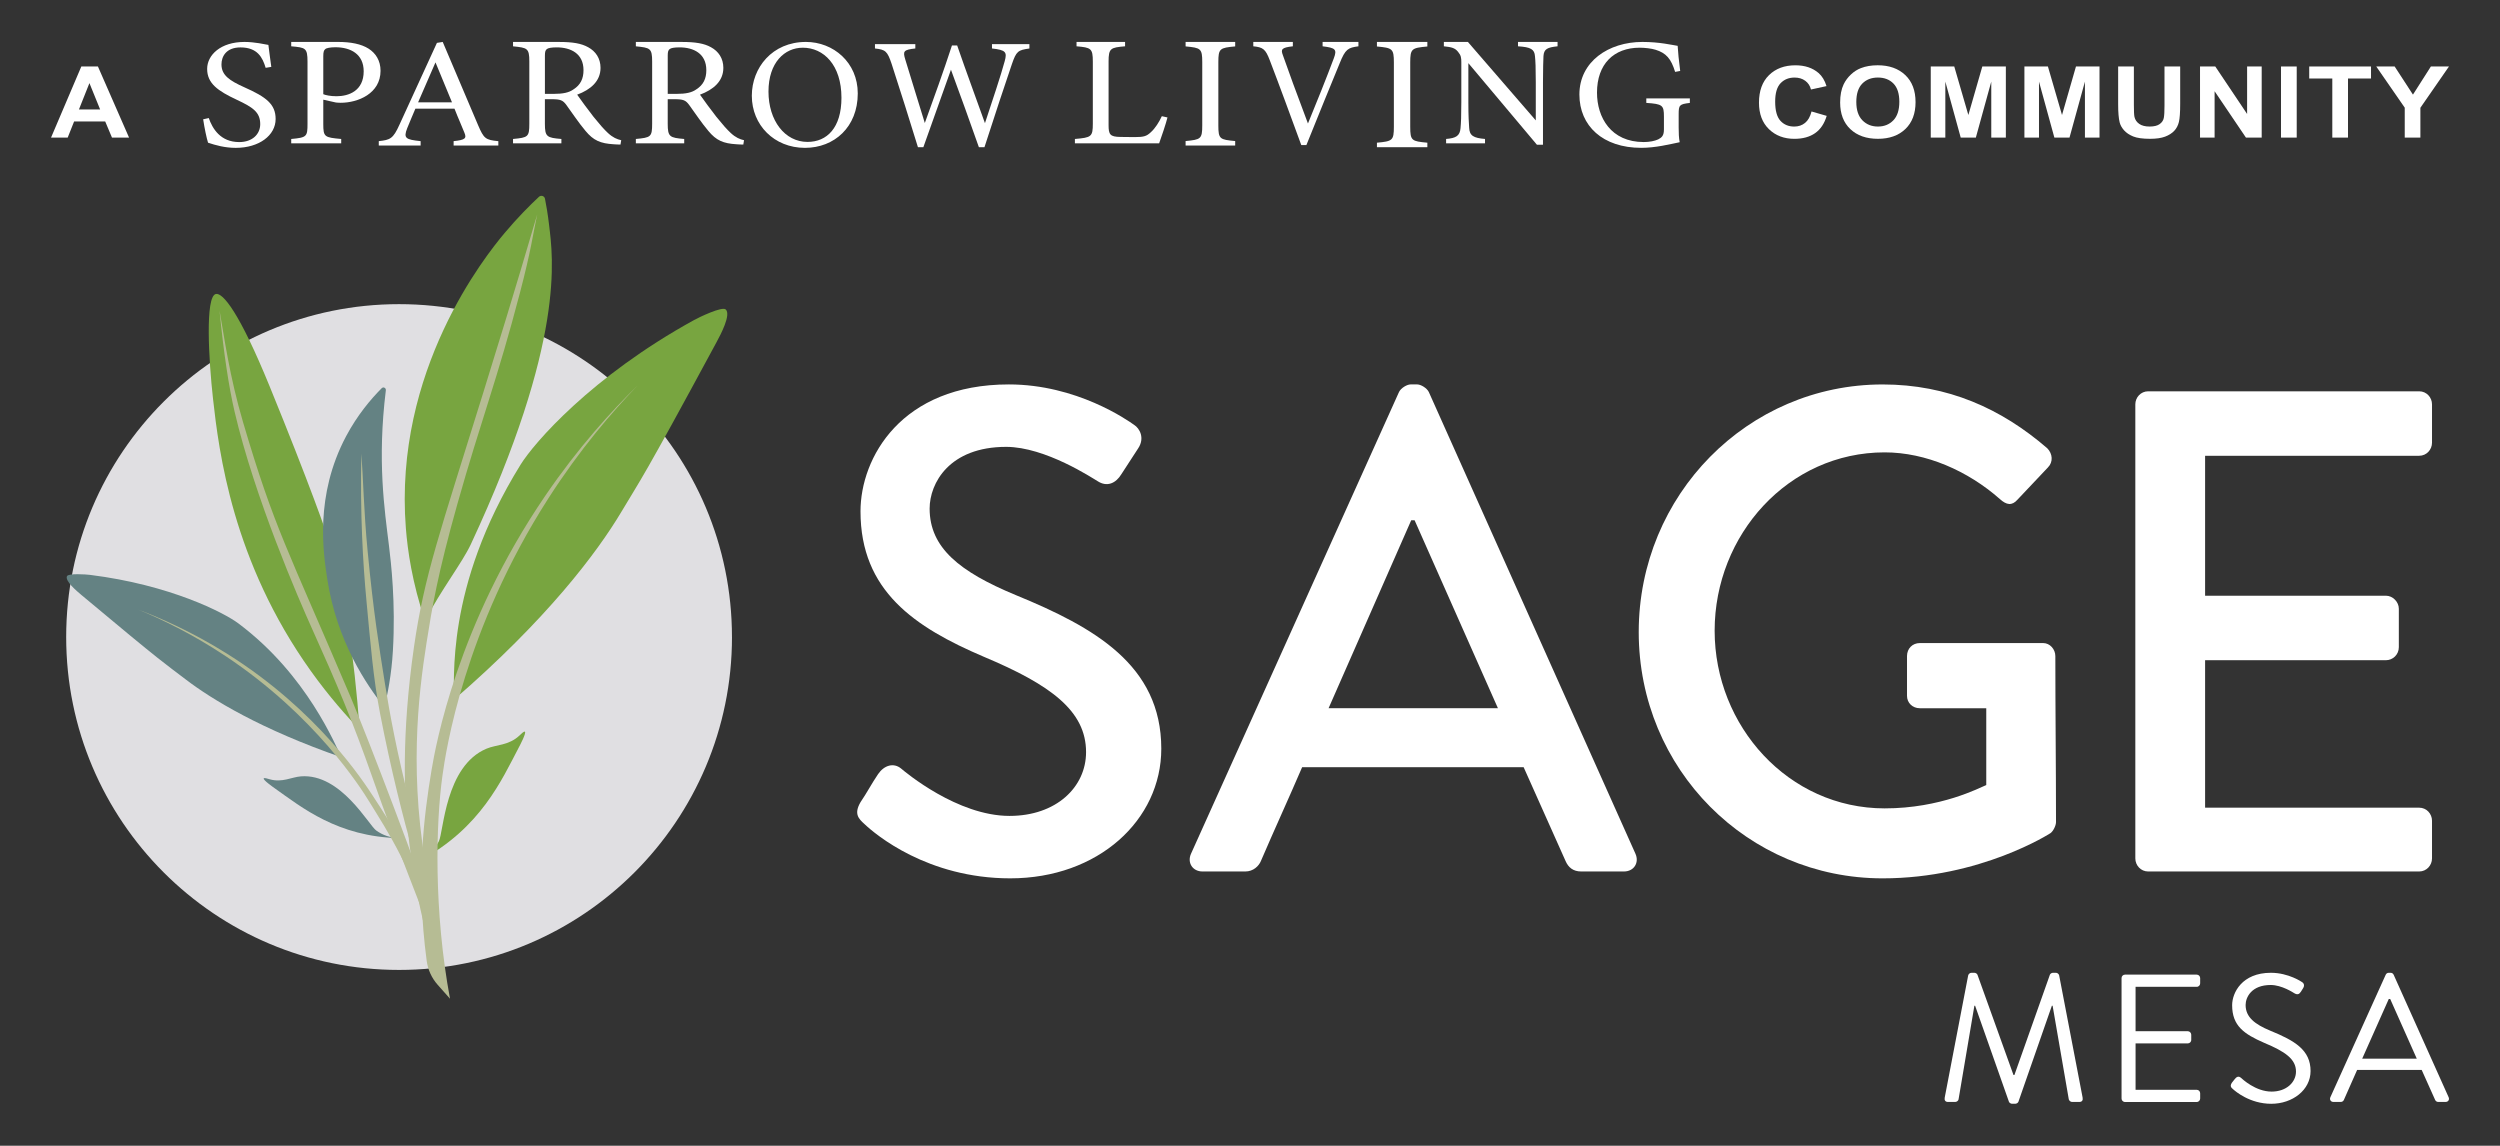 <?xml version="1.0" encoding="UTF-8"?><svg id="Layer_1" xmlns="http://www.w3.org/2000/svg" viewBox="0 0 124.125 56.885"><rect x="0" y="0" width="124.125" height="56.885" fill="#333333" stroke="none"/><defs><style>.cls-1{fill:#648283;}.cls-2{fill:#e0dfe2;}.cls-3{fill:#78a540;}.cls-4{fill:#fff;}.cls-5{fill:#b6bc94;}</style></defs><path class="cls-4" d="M6.408,6.832h-.848l-.337-.802h-1.543l-.319.802h-.827l1.504-3.531h.824l1.546,3.531ZM4.972,5.436l-.532-1.31-.521,1.31h1.054Z"/><path class="cls-4" d="M13.19,3.368c-.153-.511-.405-1.014-1.25-1.014-.702,0-.944.441-.944.844,0,.534.396.805,1.142,1.138,1.079.48,1.547.836,1.547,1.572,0,.813-.819,1.433-1.979,1.433-.54,0-1.007-.132-1.376-.256-.072-.217-.18-.743-.243-1.162l.279-.062c.18.519.576,1.193,1.511,1.193.648,0,1.043-.387,1.043-.891,0-.596-.369-.836-1.16-1.208-.944-.441-1.475-.813-1.475-1.533,0-.689.666-1.34,1.853-1.34.504,0,.999.116,1.188.147.036.279.072.589.144,1.092l-.279.046h0s0,0,0,0Z"/><path class="cls-4" d="M16.78,2.082c.638,0,1.151.101,1.52.333.351.225.594.589.594,1.1,0,1.131-1.124,1.588-1.979,1.588-.099,0-.189-.008-.243-.015l-.621-.139v1.208c0,.65.063.666.89.743v.217h-2.482v-.217c.773-.07.809-.116.809-.759v-3.075c0-.689-.099-.705-.809-.767v-.217h2.321,0s0,0,0,0ZM16.051,4.677c.108.046.351.101.657.101.603,0,1.349-.263,1.349-1.239,0-.852-.648-1.193-1.403-1.193-.261,0-.45.039-.504.093-.072.054-.099.147-.099.356v1.882h0Z"/><path class="cls-4" d="M22.522,7.225v-.217c.585-.062.657-.139.53-.434-.117-.302-.297-.689-.486-1.177h-1.943c-.144.348-.279.65-.405.968-.198.503-.072.565.666.643v.217h-2.078v-.217c.567-.062.711-.116,1.025-.813l1.862-4.066.288-.046c.567,1.324,1.187,2.788,1.754,4.128.288.674.369.736,1.007.798v.217h-2.221,0ZM21.622,3.097c-.288.666-.594,1.371-.863,1.983h1.682l-.819-1.983Z"/><path class="cls-4" d="M30.805,7.178c-.117,0-.216-.008-.333-.015-.657-.039-1.007-.186-1.403-.666-.333-.395-.657-.883-.944-1.278-.18-.248-.297-.294-.756-.294h-.315v1.216c0,.658.099.697.819.759v.217h-2.401v-.217c.746-.07.809-.101.809-.759v-3.09c0-.658-.099-.681-.809-.751v-.217h2.293c.657,0,1.097.07,1.439.263.369.201.612.55.612,1.022,0,.666-.495,1.084-1.16,1.332.162.24.549.759.819,1.107.333.41.504.604.711.798.243.225.45.31.657.356l-.036.217h0s0,0,0,0ZM27.486,4.661c.468,0,.765-.062.99-.225.351-.225.495-.534.495-.953,0-.829-.639-1.131-1.331-1.131-.261,0-.414.031-.477.077-.081.054-.108.132-.108.333v1.897h.432Z"/><path class="cls-4" d="M36.903,7.178c-.117,0-.216-.008-.333-.015-.657-.039-1.007-.186-1.403-.666-.333-.395-.657-.883-.944-1.278-.18-.248-.297-.294-.756-.294h-.315v1.216c0,.658.099.697.819.759v.217h-2.401v-.217c.746-.07.809-.101.809-.759v-3.09c0-.658-.099-.681-.809-.751v-.217h2.293c.657,0,1.097.07,1.439.263.369.201.612.55.612,1.022,0,.666-.495,1.084-1.16,1.332.162.24.549.759.819,1.107.333.41.504.604.711.798.243.225.45.31.657.356l-.036.217h0s0,0,0,0ZM33.584,4.661c.468,0,.765-.062.99-.225.351-.225.495-.534.495-.953,0-.829-.639-1.131-1.331-1.131-.261,0-.414.031-.477.077-.081.054-.108.132-.108.333v1.897h.432Z"/><path class="cls-4" d="M40.014,2.082c1.359,0,2.574,1.015,2.574,2.556,0,1.665-1.16,2.703-2.622,2.703-1.526,0-2.638-1.131-2.638-2.587,0-1.386,1.009-2.672,2.686-2.672h0ZM39.855,2.369c-.89,0-1.7.728-1.7,2.176,0,1.44.81,2.501,1.939,2.501.961,0,1.684-.697,1.684-2.192,0-1.626-.882-2.486-1.923-2.486h0s0,0,0,0Z"/><path class="cls-4" d="M51.109,2.408c-.568.077-.649.139-.868.774-.268.774-.917,2.742-1.363,4.128h-.276c-.422-1.208-.965-2.703-1.387-3.849-.47,1.332-.949,2.656-1.371,3.849h-.268c-.406-1.332-.868-2.78-1.306-4.136-.211-.627-.3-.712-.828-.767v-.217h2.004v.217c-.6.062-.617.147-.503.534.316,1.046.641,2.075.974,3.167.446-1.231.933-2.579,1.347-3.849h.26c.454,1.317.909,2.54,1.379,3.857.341-1.03.803-2.409.982-3.082.122-.449.057-.55-.633-.627v-.217h1.858v.217h0s0,0,0,0Z"/><path class="cls-4" d="M57.965,5.831c-.054.24-.324,1.046-.414,1.286h-4.182v-.217c.819-.07.89-.108.89-.767v-3.075c0-.658-.09-.697-.809-.759v-.217h2.41v.217c-.72.062-.819.093-.819.759v3.152c0,.472.072.581.585.589.009,0,.657.008.711.008.459,0,.594-.046.8-.24.225-.201.414-.511.548-.798l.279.062h0Z"/><path class="cls-4" d="M58.865,7.225v-.222c.753-.071.827-.103.827-.775v-3.141c0-.68-.074-.712-.827-.783v-.222h2.462v.222c-.762.071-.836.103-.836.783v3.141c0,.68.074.704.836.775v.222s-2.462,0-2.462,0Z"/><path class="cls-4" d="M67.446,2.299c-.518.07-.649.139-.928.836-.209.511-1.276,3.105-1.655,4.066h-.255c-.456-1.247-1.121-3.059-1.562-4.205-.216-.573-.348-.65-.82-.697v-.217h1.964v.217c-.572.062-.603.155-.495.441.193.565.758,2.106,1.245,3.392.41-.999.92-2.261,1.284-3.237.17-.449.077-.519-.557-.596v-.217h1.779v.217h0Z"/><path class="cls-4" d="M68.365,7.31v-.225c.766-.072.841-.104.841-.788v-3.193c0-.692-.075-.724-.841-.796v-.225h2.503v.225c-.775.072-.85.104-.85.796v3.193c0,.692.075.716.85.788v.225h-2.503Z"/><path class="cls-4" d="M77.333,2.299c-.509.054-.676.132-.7.488-.008.248-.024.573-.024,1.293v3.105h-.302l-3.403-4.05v1.936c0,.697.024,1.046.04,1.27.016.395.215.511.787.558v.217h-1.932v-.217c.493-.039.684-.155.716-.534.024-.248.04-.596.04-1.301v-1.975c0-.217-.016-.341-.159-.511-.151-.194-.318-.24-.708-.279v-.217h1.193l3.371,3.896v-1.897c0-.72-.016-1.053-.04-1.286-.024-.348-.207-.457-.843-.496v-.217h1.964v.217h0s0,0,0,0Z"/><path class="cls-4" d="M83.901,5.11c-.522.062-.555.108-.555.565v.65c0,.271.008.527.051.736-.522.108-1.203.279-1.91.279-1.91,0-3.07-1.092-3.07-2.648,0-1.634,1.447-2.61,3.129-2.61.858,0,1.489.155,1.75.194.017.287.059.759.126,1.247l-.252.046c-.202-.658-.446-.937-.976-1.1-.194-.062-.538-.101-.783-.101-1.287,0-2.12.813-2.12,2.23,0,1.231.69,2.455,2.322,2.455.286,0,.547-.054.715-.132.177-.093.286-.178.286-.496v-.635c0-.565-.067-.627-.875-.681v-.225h2.162v.225h0s0,0,0,0Z"/><path class="cls-4" d="M89.94,5.534l.756.219c-.116.386-.309.672-.578.859-.269.187-.612.281-1.026.281-.513,0-.934-.16-1.264-.48-.33-.32-.495-.758-.495-1.314,0-.588.166-1.044.498-1.369.332-.325.768-.488,1.309-.488.472,0,.856.128,1.151.383.175.151.307.368.395.65l-.771.169c-.046-.183-.141-.328-.286-.434-.145-.106-.321-.159-.528-.159-.286,0-.518.094-.697.282-.178.188-.267.492-.267.913,0,.447.088.764.263.954.175.19.404.284.685.284.207,0,.386-.06.535-.181s.256-.31.322-.568h0s0,0,0,0Z"/><path class="cls-4" d="M91.363,5.089c0-.36.059-.661.176-.906.088-.18.207-.341.359-.484.152-.143.318-.249.499-.318.241-.093.518-.14.832-.14.569,0,1.024.161,1.366.484.342.323.512.772.512,1.346,0,.57-.17,1.016-.508,1.338-.339.322-.792.483-1.359.483-.574,0-1.03-.16-1.369-.48-.339-.32-.508-.761-.508-1.323h0s0,0,0,0ZM92.166,5.065c0,.4.101.703.303.909s.458.309.769.309c.311,0,.566-.102.765-.307.2-.205.299-.512.299-.921,0-.405-.097-.707-.291-.906-.194-.199-.452-.299-.773-.299-.322,0-.58.101-.777.302-.197.202-.295.505-.295.912h0,0Z"/><path class="cls-4" d="M95.862,6.832v-3.531h1.167l.7,2.409.693-2.409h1.169v3.531h-.724v-2.78l-.766,2.78h-.751l-.764-2.78v2.78h-.724Z"/><path class="cls-4" d="M100.512,6.832v-3.531h1.167l.7,2.409.693-2.409h1.169v3.531h-.724v-2.78l-.766,2.78h-.751l-.764-2.78v2.78h-.724Z"/><path class="cls-4" d="M105.167,3.301h.78v1.913c0,.303.009.5.029.59.033.145.113.261.238.348.125.088.297.131.515.131.221,0,.388-.041.501-.124s.18-.184.203-.305c.023-.12.034-.32.034-.6v-1.953h.779v1.855c0,.424-.021.723-.063.898-.042.175-.12.323-.233.443-.113.12-.265.216-.455.288-.19.071-.437.107-.743.107-.369,0-.648-.039-.839-.117-.191-.078-.341-.179-.452-.303s-.184-.255-.219-.391c-.051-.202-.076-.501-.076-.896v-1.883h0,0Z"/><path class="cls-4" d="M109.231,6.832v-3.531h.758l1.58,2.358v-2.358h.724v3.531h-.782l-1.556-2.303v2.303h-.724Z"/><path class="cls-4" d="M113.252,6.832v-3.531h.78v3.531h-.78Z"/><path class="cls-4" d="M115.799,6.832v-2.934h-1.146v-.597h3.068v.597h-1.143v2.934h-.78Z"/><path class="cls-4" d="M119.395,6.832v-1.486l-1.414-2.045h.914l.908,1.397.89-1.397h.898l-1.419,2.05v1.481h-.777,0Z"/><path class="cls-4" d="M97.721,48.426c.018-.072.09-.127.163-.127h.144c.063,0,.135.045.154.1l1.788,4.976h.045l1.761-4.976c.018-.054.09-.1.154-.1h.144c.072,0,.145.054.163.127l1.165,6.069c.027.127-.027.217-.163.217h-.361c-.072,0-.144-.063-.162-.127l-.804-4.651h-.036l-1.662,4.769c-.018.054-.099.099-.154.099h-.163c-.054,0-.135-.045-.153-.099l-1.68-4.769h-.036l-.786,4.651c-.009.063-.09.127-.163.127h-.361c-.135,0-.189-.09-.163-.217l1.165-6.069Z"/><path class="cls-4" d="M105.335,48.562c0-.091.072-.172.172-.172h3.559c.099,0,.172.081.172.172v.262c0,.09-.072.172-.172.172h-3.035v2.203h2.592c.09,0,.172.081.172.172v.262c0,.099-.081.172-.172.172h-2.592v2.303h3.035c.099,0,.172.081.172.172v.262c0,.09-.072.172-.172.172h-3.559c-.099,0-.172-.081-.172-.172v-5.979Z"/><path class="cls-4" d="M110.808,53.764c.045-.054.091-.118.136-.172.09-.117.189-.189.316-.081.063.054.723.687,1.526.687.732,0,1.21-.461,1.21-.994,0-.624-.542-.994-1.581-1.428-.994-.433-1.589-.84-1.589-1.869,0-.615.488-1.608,1.923-1.608.885,0,1.545.461,1.545.461.054.027.163.136.054.307-.036.054-.072.117-.108.172-.081.126-.172.163-.316.081-.063-.037-.632-.415-1.183-.415-.957,0-1.246.614-1.246.994,0,.605.461.957,1.22,1.273,1.219.497,2.005.958,2.005,2.005,0,.94-.894,1.626-1.951,1.626-1.066,0-1.788-.623-1.906-.732-.072-.063-.163-.135-.054-.306Z"/><path class="cls-4" d="M115.703,54.477l2.746-6.078c.027-.054.072-.1.154-.1h.09c.081,0,.126.045.153.1l2.728,6.078c.054.118-.018.235-.154.235h-.361c-.081,0-.135-.054-.154-.099l-.668-1.49h-3.206l-.659,1.49c-.018.045-.072.099-.154.099h-.361c-.135,0-.208-.117-.154-.235ZM119.993,52.563c-.443-.985-.876-1.978-1.319-2.962h-.072l-1.319,2.962h2.709Z"/><path class="cls-4" d="M42.724,39.829c.303-.443.572-.954.874-1.396.303-.443.774-.579,1.144-.273.202.171,2.791,2.35,5.381,2.35,2.321,0,3.8-1.43,3.8-3.168,0-2.043-1.749-3.337-5.078-4.734-3.431-1.464-6.121-3.27-6.121-7.22,0-2.656,2.018-6.301,7.366-6.301,3.363,0,5.886,1.771,6.222,2.01.269.17.538.647.202,1.158-.269.409-.572.885-.841,1.294-.269.443-.706.648-1.177.341-.236-.137-2.59-1.703-4.54-1.703-2.825,0-3.8,1.805-3.8,3.065,0,1.941,1.479,3.134,4.271,4.292,3.901,1.601,7.231,3.474,7.231,7.629,0,3.542-3.128,6.437-7.501,6.437-4.103,0-6.692-2.179-7.231-2.691-.302-.272-.538-.511-.202-1.09"/><path class="cls-4" d="M59.136,42.383l10.325-22.921c.101-.205.403-.375.571-.375h.336c.168,0,.471.17.572.375l10.258,22.921c.202.443-.067.886-.572.886h-2.119c-.404,0-.638-.205-.773-.511l-2.085-4.666h-10.998c-.673,1.567-1.379,3.099-2.051,4.666-.101.239-.37.511-.773.511h-2.119c-.504,0-.774-.443-.572-.886M74.372,35.163l-4.137-9.332h-.168l-4.103,9.332h8.408Z"/><path class="cls-4" d="M93.474,19.088c3.228,0,5.886,1.192,8.172,3.168.269.272.303.681.033.953-.504.545-1.008,1.056-1.513,1.601-.27.306-.539.272-.875-.034-1.581-1.396-3.665-2.316-5.718-2.316-4.776,0-8.441,4.088-8.441,8.855,0,4.734,3.665,8.821,8.441,8.821,2.791,0,4.708-1.022,5.045-1.158v-3.814h-3.296c-.37,0-.639-.272-.639-.613v-1.976c0-.375.27-.647.639-.647h6.121c.336,0,.605.306.605.647,0,2.725.033,5.517.033,8.242,0,.171-.134.443-.269.545,0,0-3.464,2.248-8.341,2.248-6.693,0-12.108-5.415-12.108-12.227s5.415-12.295,12.108-12.295"/><path class="cls-4" d="M106.019,20.075c0-.341.269-.647.639-.647h13.453c.37,0,.638.306.638.647v1.907c0,.341-.269.647-.638.647h-10.628v6.948h8.98c.336,0,.639.306.639.648v1.907c0,.375-.303.647-.639.647h-8.98v7.322h10.628c.37,0,.638.306.638.647v1.873c0,.341-.269.648-.638.648h-13.453c-.37,0-.639-.307-.639-.648v-22.546Z"/><path class="cls-2" d="M36.343,31.629c0,9.128-7.4,16.528-16.528,16.528S3.286,40.757,3.286,31.629,10.686,15.101,19.814,15.101s16.528,7.4,16.528,16.528"/><path class="cls-3" d="M20.839,42.732c3.024-1.614,4.076-4.019,4.915-5.612.071-.133.389-.738.306-.792-.046-.032-.195.121-.276.197-.533.494-1.132.439-1.627.646-2.064.863-2.128,4.144-2.369,4.601-.23.435-.499.697-.948.96"/><path class="cls-3" d="M36.032,15.364c.276.255-.249,1.243-.461,1.635-3.748,6.94-3.684,6.677-4.721,8.416-1.214,2.033-3.695,5.331-8.335,9.344.097-.894-.474-5.542,3.331-11.688.668-1.08,3.514-4.375,8.618-7.183.241-.133,1.39-.688,1.568-.524"/><path class="cls-3" d="M27.059,9.868c-.028-.138-.196-.193-.299-.097-.457.427-1.061,1.03-1.706,1.798-.939,1.119-5.519,6.824-4.903,14.66.087,1.093.31,2.695.952,4.588.812-1.558,1.847-2.878,2.274-3.794,4.726-10.14,4.072-14.261,3.885-15.855-.061-.521-.137-.966-.204-1.301"/><path class="cls-3" d="M10.718,14.596c.34-.071,1.159.887,2.67,4.587,1.971,4.826,2.858,7.353,3.066,8.044.636,2.117,1.126,5.23,1.403,9.002-.628-.652-1.508-1.631-2.428-2.919-3.888-5.442-4.561-10.884-4.854-13.518-.213-1.912-.397-5.083.144-5.196"/><path class="cls-1" d="M19.085,35.116c.158-.645.353-1.614.422-2.799.141-2.394-.09-4.362-.194-5.218-.222-1.816-.587-4.216-.156-7.719.014-.118-.12-.191-.206-.105-.539.542-1.206,1.329-1.766,2.382-1.573,2.958-1.133,5.813-.934,7.104.475,3.083,1.95,5.254,2.833,6.354"/><path class="cls-1" d="M19.82,41.612c-3.048-.057-4.853-1.538-6.162-2.461-.109-.077-.606-.427-.564-.504.024-.043.204.018.3.045.622.176,1.075-.11,1.55-.146,1.985-.15,3.361,2.424,3.736,2.689.359.252.677.35,1.14.377"/><path class="cls-1" d="M3.326,28.608c-.112.234.478.734.714.931,4.179,3.497,4.071,3.344,5.181,4.195,1.299.994,3.734,2.477,7.737,3.867-.29-.549-1.684-4.076-5.125-6.651-.703-.525-3.374-1.91-7.367-2.408-.189-.023-1.068-.086-1.141.065"/><path class="cls-5" d="M21.727,48.891c-.295-.333-.483-.748-.542-1.19-.544-4.06-.133-7.218.241-9.465.202-1.208,1.273-7.208,5.646-13.62,1.647-2.417,3.312-4.228,4.568-5.461-1.22,1.268-2.833,3.126-4.412,5.587-4.191,6.532-5.094,12.56-5.261,13.774-.329,2.383-.437,6.697.376,11.07l-.616-.695Z"/><path class="cls-5" d="M26.672,10.649c-.236,1.114-.3,1.761-.853,3.874-1.136,4.353-1.935,6.331-3.111,10.504-.979,3.477-1.255,5.142-1.528,6.875-.42,2.665-.901,6.728.094,11.811l.087,3.378c-.428-1.521-.906-3.62-1.137-6.151-.127-1.379-.31-4.38.33-8.82.511-3.55,1.285-5.673,3.451-12.662.695-2.244,1.419-4.566,2.667-8.809"/><path class="cls-5" d="M17.941,22.506c-.065,3.017.078,5.471.256,7.349.2,2.107.33,3.789.674,5.575.543,2.809,1.146,5.169,1.653,6.96-.06-.848-.12-1.694-.18-2.542-.623-2.408-.997-4.431-1.229-5.891-.3-1.896-.565-3.489-.865-6.624-.191-1.99-.218-3.66-.31-4.827"/><path class="cls-5" d="M21.623,46.934c-.097-.599-.109-1.114-.206-1.712-.469-1.532-3.123-8.534-4.01-10.617-3.145-7.389-3.788-8.378-5.341-13.649-.674-2.285-.937-4.251-1.167-5.545.202,2.082.462,3.804.747,5.022,1.002,4.287,3.175,9.292,3.854,10.799,1.213,2.691,2.01,4.57,3.011,7.428,1.235,3.523,2.392,6.345,3.113,8.273"/><path class="cls-5" d="M21.393,45.421c-.783-2.72-1.997-4.553-2.858-5.871-.463-.709-2.728-4.258-7.274-7.1-1.713-1.071-3.269-1.756-4.405-2.187,1.123.463,2.66,1.191,4.342,2.31,4.464,2.969,6.708,6.532,7.151,7.253.869,1.416,2.263,3.517,2.962,6.51,0,0,.167-.62.082-.916"/></svg>